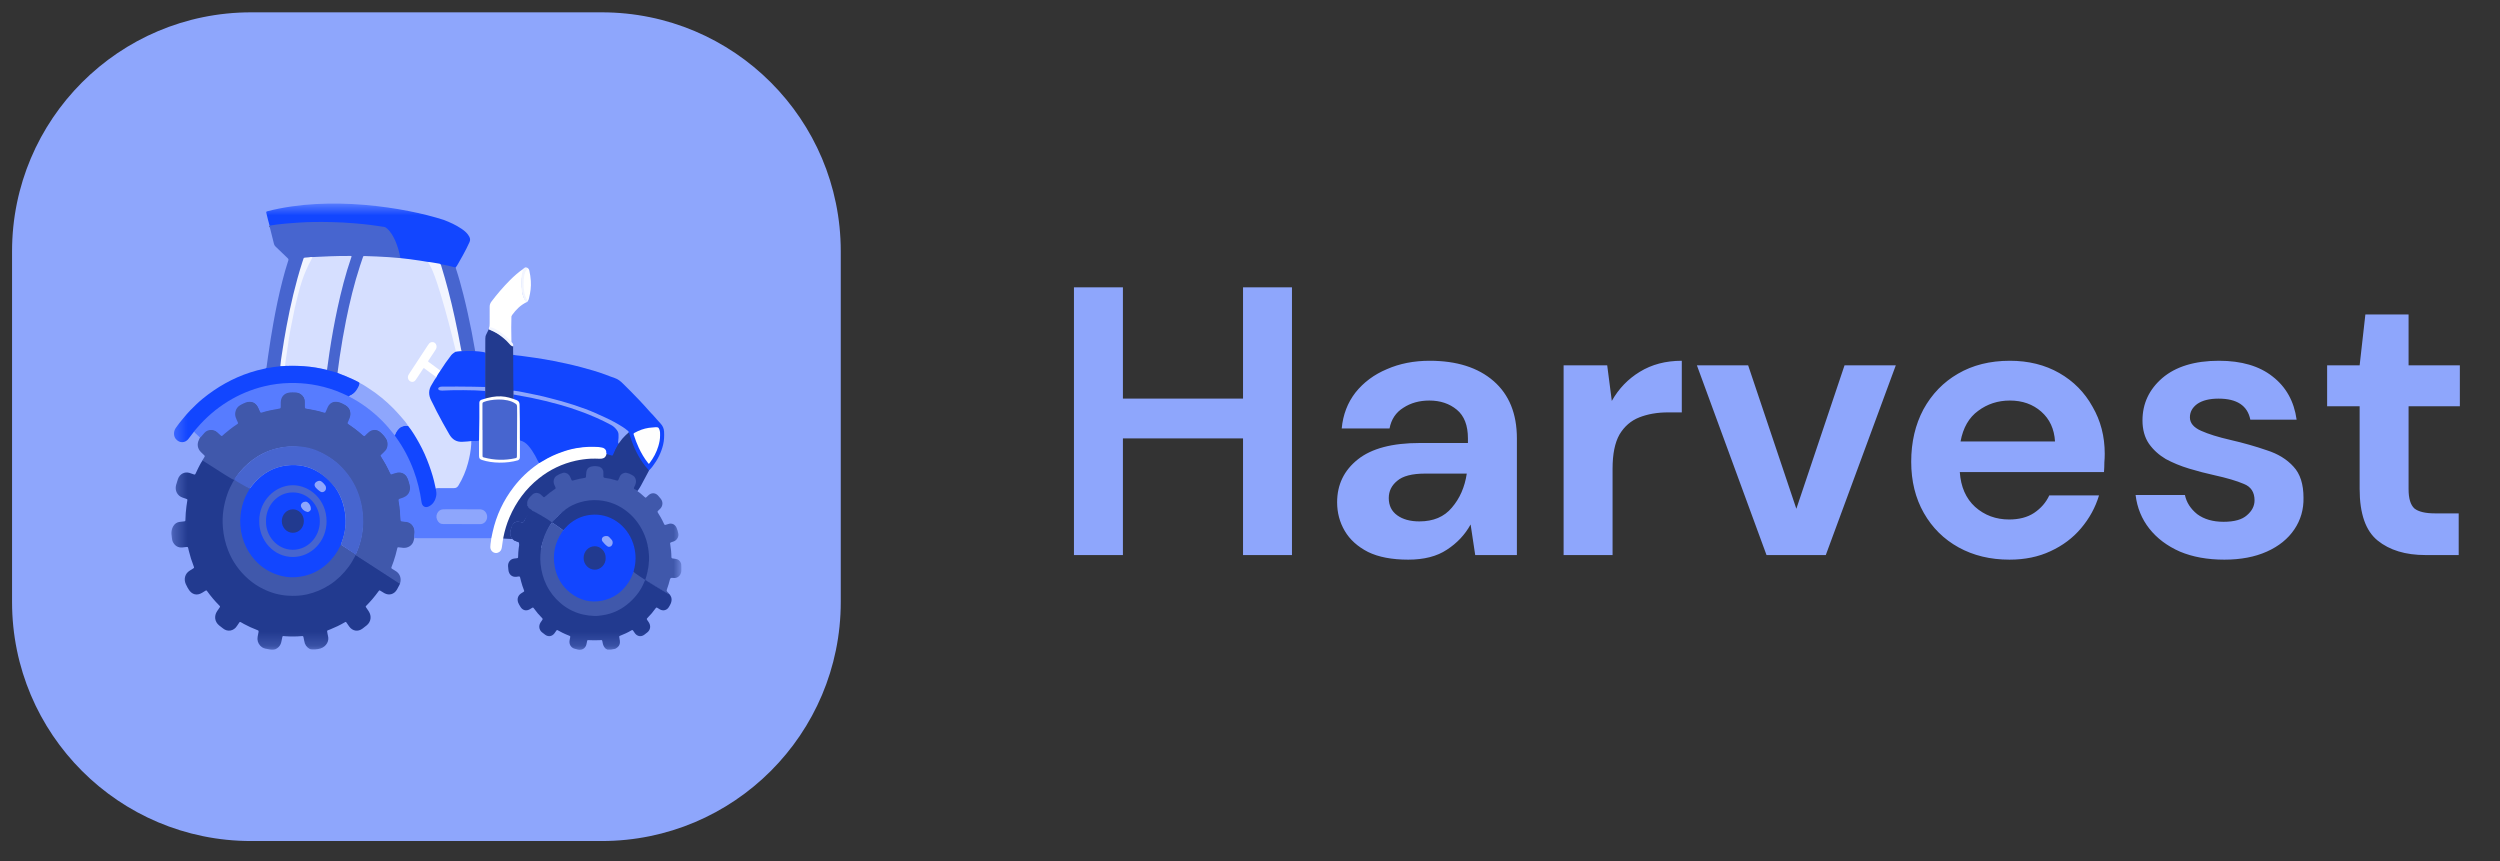 <svg width="180" height="62" viewBox="0 0 180 62" fill="none" xmlns="http://www.w3.org/2000/svg">
<rect x="0" y="0" width="180" height="62" fill="#333333" stroke="none"/>
<g clip-path="url(#clip0_11_356)">
<path d="M77.325 39.964V20.688H80.85V28.701H89.498V20.688H93.022V39.964H89.498V31.565H80.85V39.964H77.325ZM101.395 40.295C100.22 40.295 99.257 40.111 98.504 39.744C97.751 39.358 97.191 38.854 96.824 38.23C96.457 37.605 96.273 36.917 96.273 36.164C96.273 34.897 96.769 33.869 97.76 33.08C98.751 32.29 100.238 31.896 102.222 31.896H105.691V31.565C105.691 30.629 105.425 29.94 104.892 29.5C104.36 29.059 103.7 28.839 102.91 28.839C102.194 28.839 101.57 29.013 101.037 29.362C100.505 29.692 100.174 30.188 100.046 30.849H96.603C96.695 29.858 97.026 28.995 97.595 28.261C98.183 27.526 98.935 26.966 99.853 26.581C100.771 26.177 101.799 25.975 102.938 25.975C104.883 25.975 106.416 26.461 107.536 27.434C108.656 28.407 109.216 29.784 109.216 31.565V39.964H106.215L105.884 37.761C105.48 38.496 104.911 39.102 104.176 39.579C103.46 40.056 102.534 40.295 101.395 40.295ZM102.194 37.541C103.204 37.541 103.984 37.211 104.534 36.55C105.104 35.889 105.462 35.072 105.608 34.099H102.607C101.67 34.099 101 34.273 100.596 34.622C100.192 34.952 99.991 35.365 99.991 35.861C99.991 36.394 100.192 36.807 100.596 37.1C101 37.394 101.533 37.541 102.194 37.541ZM112.58 39.964V26.305H115.719L116.05 28.866C116.546 27.985 117.216 27.288 118.06 26.773C118.923 26.241 119.933 25.975 121.089 25.975V29.692H120.098C119.327 29.692 118.639 29.812 118.033 30.05C117.427 30.289 116.95 30.702 116.601 31.29C116.27 31.877 116.105 32.694 116.105 33.741V39.964H112.58ZM127.189 39.964L122.177 26.305H125.867L129.337 36.632L132.806 26.305H136.497L131.457 39.964H127.189ZM144.685 40.295C143.307 40.295 142.087 40.001 141.022 39.414C139.957 38.826 139.122 38 138.516 36.935C137.91 35.87 137.607 34.64 137.607 33.245C137.607 31.831 137.901 30.574 138.488 29.472C139.094 28.371 139.92 27.517 140.967 26.911C142.032 26.287 143.28 25.975 144.712 25.975C146.052 25.975 147.236 26.269 148.265 26.856C149.293 27.444 150.092 28.251 150.66 29.279C151.248 30.289 151.541 31.418 151.541 32.667C151.541 32.869 151.532 33.08 151.514 33.3C151.514 33.52 151.505 33.75 151.487 33.989H141.105C141.178 35.053 141.545 35.889 142.206 36.495C142.886 37.1 143.702 37.403 144.657 37.403C145.373 37.403 145.97 37.247 146.447 36.935C146.942 36.605 147.31 36.182 147.549 35.668H151.129C150.871 36.531 150.44 37.321 149.834 38.037C149.247 38.734 148.512 39.285 147.631 39.689C146.768 40.093 145.786 40.295 144.685 40.295ZM144.712 28.839C143.849 28.839 143.087 29.087 142.426 29.582C141.766 30.06 141.343 30.794 141.159 31.785H147.961C147.907 30.886 147.576 30.17 146.97 29.637C146.364 29.105 145.612 28.839 144.712 28.839ZM160.152 40.295C158.94 40.295 157.875 40.102 156.957 39.717C156.04 39.313 155.305 38.762 154.754 38.064C154.204 37.367 153.873 36.559 153.763 35.641H157.315C157.426 36.173 157.719 36.632 158.197 37.018C158.692 37.385 159.325 37.569 160.096 37.569C160.868 37.569 161.428 37.413 161.777 37.1C162.144 36.788 162.327 36.43 162.327 36.026C162.327 35.439 162.07 35.044 161.556 34.842C161.042 34.622 160.326 34.411 159.408 34.209C158.821 34.08 158.224 33.924 157.618 33.741C157.012 33.557 156.452 33.328 155.938 33.052C155.442 32.758 155.038 32.391 154.726 31.951C154.414 31.492 154.259 30.932 154.259 30.271C154.259 29.059 154.736 28.04 155.691 27.214C156.664 26.388 158.022 25.975 159.766 25.975C161.382 25.975 162.667 26.351 163.621 27.104C164.595 27.857 165.173 28.894 165.357 30.216H162.024C161.822 29.206 161.061 28.701 159.738 28.701C159.078 28.701 158.564 28.83 158.197 29.087C157.848 29.344 157.673 29.665 157.673 30.05C157.673 30.454 157.939 30.776 158.472 31.014C159.004 31.253 159.711 31.473 160.592 31.675C161.547 31.896 162.419 32.144 163.209 32.419C164.016 32.676 164.658 33.071 165.136 33.603C165.614 34.117 165.852 34.861 165.852 35.834C165.87 36.678 165.65 37.44 165.191 38.119C164.732 38.799 164.071 39.331 163.209 39.717C162.346 40.102 161.327 40.295 160.152 40.295ZM174.631 39.964C173.199 39.964 172.051 39.616 171.189 38.918C170.325 38.22 169.894 36.981 169.894 35.2V29.252H167.553V26.305H169.894L170.307 22.643H173.418V26.305H177.109V29.252H173.418V35.228C173.418 35.889 173.557 36.348 173.832 36.605C174.125 36.843 174.621 36.963 175.319 36.963H177.026V39.964H174.631Z" fill="#8EA6FC"/>
<path d="M43.323 0.888H18.08C8.574 0.888 0.868 8.594 0.868 18.099V43.343C0.868 52.849 8.574 60.554 18.08 60.554H43.323C52.829 60.554 60.535 52.849 60.535 43.343V18.099C60.535 8.594 52.829 0.888 43.323 0.888Z" fill="#8EA6FC"/>
<mask id="mask0_11_356" style="mask-type:luminance" maskUnits="userSpaceOnUse" x="12" y="14" width="38" height="33">
<path d="M49.059 14.656H12.341V46.785H49.059V14.656Z" fill="white"/>
</mask>
<g mask="url(#mask0_11_356)">
<path d="M46.097 35.51C46.217 35.606 46.297 35.69 46.415 35.789C46.487 35.849 46.488 35.849 46.558 35.783C46.607 35.738 46.655 35.69 46.705 35.645C46.908 35.463 47.181 35.472 47.37 35.67C47.445 35.75 47.516 35.834 47.583 35.922C47.746 36.139 47.73 36.422 47.545 36.618C47.493 36.674 47.438 36.726 47.383 36.776C47.336 36.818 47.334 36.859 47.367 36.912C47.436 37.02 47.502 37.129 47.566 37.24C47.647 37.381 47.719 37.527 47.788 37.675C47.853 37.816 47.853 37.815 47.989 37.769C48.054 37.745 48.121 37.725 48.189 37.709C48.409 37.664 48.618 37.778 48.712 37.996C48.77 38.131 48.812 38.272 48.84 38.417C48.88 38.623 48.761 38.852 48.572 38.954C48.498 38.993 48.418 39.01 48.341 39.039C48.248 39.075 48.24 39.082 48.255 39.178C48.304 39.482 48.339 39.788 48.341 40.097C48.342 40.164 48.365 40.203 48.432 40.209C48.489 40.214 48.545 40.225 48.602 40.231C48.828 40.256 48.981 40.375 49.048 40.611C49.054 40.632 49.069 41.056 49.049 41.172C49.006 41.426 48.819 41.607 48.574 41.617C48.522 41.62 48.469 41.616 48.416 41.607C48.32 41.588 48.256 41.631 48.233 41.73C48.175 41.974 48.098 42.211 48.015 42.446C47.99 42.514 48.004 42.573 48.058 42.621C48.085 42.646 48.192 42.768 48.21 42.809C48.249 42.903 48.078 42.757 48.038 42.733C47.947 42.677 46.835 42.024 46.42 41.79C46.45 41.557 46.557 41.259 46.6 41.029C46.82 39.86 46.593 38.792 45.957 37.818C45.428 37.008 44.704 36.49 43.815 36.233C43.032 36.006 42.257 36.052 41.496 36.348C40.866 36.592 40.177 36.993 39.799 37.624C39.755 37.676 39.735 37.67 39.666 37.637C39.43 37.512 38.502 36.87 38.125 36.636C37.958 36.458 37.847 36.166 37.973 35.951C38.063 35.797 38.183 35.672 38.312 35.56C38.494 35.403 38.757 35.408 38.949 35.555C39.188 35.739 39.188 35.738 39.421 35.541C39.542 35.438 39.671 35.347 39.798 35.253C39.917 35.165 39.926 35.13 39.87 34.993C39.719 34.619 39.816 34.335 40.157 34.15C40.248 34.099 40.342 34.056 40.439 34.023C40.7 33.939 40.94 34.038 41.082 34.285C41.23 34.542 41.229 34.542 41.507 34.474C41.654 34.438 41.803 34.412 41.952 34.383C42.1 34.355 42.123 34.33 42.131 34.173C42.134 34.095 42.145 34.018 42.164 33.942C42.203 33.791 42.275 33.659 42.422 33.599C42.702 33.486 42.985 33.464 43.261 33.613C43.423 33.702 43.499 33.853 43.501 34.049C43.504 34.343 43.506 34.346 43.776 34.392C43.954 34.423 44.128 34.469 44.302 34.513C44.435 34.546 44.469 34.533 44.521 34.397C44.651 34.053 44.976 33.878 45.359 34.078C45.468 34.135 45.582 34.176 45.677 34.268C45.868 34.453 45.882 34.725 45.803 34.924C45.792 34.952 45.779 34.979 45.768 35.007C45.715 35.145 45.71 35.226 45.71 35.226C45.71 35.226 45.978 35.415 46.097 35.51Z" fill="#4058AB"/>
<path d="M46.358 41.677C46.47 41.79 47.958 42.656 48.086 42.738C48.125 42.743 48.154 42.77 48.188 42.785L48.187 42.783C48.213 42.809 48.239 42.836 48.263 42.864L48.261 42.862C48.379 43.038 48.378 43.224 48.31 43.418C48.267 43.521 48.215 43.62 48.155 43.712C48.015 43.937 47.756 44.007 47.529 43.885C47.46 43.848 47.393 43.807 47.327 43.763C47.279 43.731 47.246 43.74 47.213 43.787C47.031 44.043 46.828 44.282 46.608 44.501C46.563 44.545 46.558 44.584 46.596 44.635C46.639 44.693 46.679 44.753 46.717 44.814C46.874 45.062 46.832 45.348 46.61 45.531C46.533 45.595 46.454 45.657 46.372 45.714C46.151 45.866 45.893 45.823 45.724 45.608C45.678 45.547 45.635 45.484 45.594 45.419C45.558 45.362 45.522 45.349 45.462 45.385C45.21 45.538 44.944 45.658 44.672 45.765C44.573 45.804 44.574 45.806 44.593 45.915C44.6 45.954 44.606 45.992 44.613 46.031C44.676 46.353 44.604 46.527 44.339 46.693C44.27 46.733 44.192 46.727 44.118 46.747C43.99 46.78 43.861 46.777 43.73 46.77C43.688 46.748 43.645 46.724 43.603 46.7C43.478 46.588 43.422 46.442 43.389 46.274C43.345 46.047 43.372 46.084 43.175 46.093C42.914 46.106 42.653 46.105 42.392 46.09C42.291 46.084 42.291 46.083 42.267 46.183C42.257 46.23 42.244 46.276 42.238 46.323C42.196 46.621 41.97 46.844 41.61 46.771C41.522 46.753 41.435 46.729 41.349 46.702C41.103 46.626 40.961 46.373 41.011 46.106C41.023 46.038 41.038 45.97 41.05 45.902C41.067 45.809 41.066 45.804 40.978 45.769C40.81 45.702 40.643 45.633 40.481 45.551C40.386 45.502 40.291 45.45 40.197 45.399C40.099 45.345 40.099 45.344 40.031 45.442C39.994 45.494 39.96 45.548 39.922 45.598C39.754 45.822 39.49 45.869 39.266 45.712C39.181 45.653 39.098 45.589 39.018 45.522C38.814 45.35 38.77 45.067 38.91 44.834C38.952 44.765 38.998 44.698 39.045 44.633C39.078 44.587 39.08 44.551 39.038 44.509C38.815 44.286 38.61 44.044 38.425 43.784C38.39 43.734 38.356 43.735 38.311 43.765C38.255 43.802 38.198 43.836 38.141 43.869C37.883 44.018 37.615 43.944 37.464 43.677C37.41 43.581 37.344 43.493 37.307 43.385C37.215 43.119 37.292 42.872 37.523 42.723C37.572 42.691 37.621 42.662 37.669 42.631C37.755 42.575 37.757 42.574 37.719 42.477C37.641 42.277 37.574 42.072 37.519 41.863C37.494 41.772 37.471 41.679 37.45 41.586C37.436 41.518 37.403 41.492 37.337 41.507C37.285 41.517 37.232 41.524 37.179 41.529C36.868 41.564 36.637 41.365 36.605 41.035C36.596 40.944 36.586 40.854 36.58 40.763C36.572 40.632 36.611 40.502 36.69 40.4C36.769 40.299 36.882 40.234 37.005 40.218C37.074 40.209 37.143 40.203 37.212 40.192C37.301 40.176 37.304 40.174 37.305 40.075C37.309 39.858 37.325 39.642 37.352 39.427C37.363 39.332 37.393 39.24 37.386 39.144C37.379 39.077 37.353 39.036 37.303 39.016C37.269 39.005 37.261 39.001 37.209 38.987C37.109 38.961 37.017 38.914 36.944 38.836" fill="#223A8F"/>
<path d="M37.391 39.202C37.403 39.136 37.376 39.036 37.312 39.017C37.257 39.001 37.169 38.965 37.114 38.948C36.897 38.878 36.761 38.696 36.737 38.451C36.709 38.347 36.796 38.009 36.835 37.9C36.923 37.659 37.138 37.519 37.38 37.557C37.432 37.566 37.484 37.58 37.533 37.6C37.625 37.638 37.695 37.608 37.736 37.515C37.835 37.287 37.985 37.062 38.081 36.832C38.174 36.611 38.108 36.629 38.14 36.637C38.22 36.709 39.379 37.309 39.744 37.622C39.506 37.896 38.977 39.136 38.955 39.55" fill="#223A8F"/>
<path d="M39.755 37.602C40.495 36.752 41.025 36.387 41.755 36.166C42.199 36.031 42.663 35.982 43.124 36.021C43.899 36.087 44.599 36.375 45.216 36.884C45.76 37.333 46.156 37.902 46.426 38.573C46.591 38.983 46.678 39.412 46.719 39.857C46.778 40.493 46.649 41.204 46.444 41.798C46.403 41.837 45.646 41.286 45.565 41.179C45.546 41.121 45.569 41.068 45.583 41.014C45.657 40.724 45.706 40.43 45.697 40.129C45.656 38.681 44.729 37.487 43.446 37.195C42.5 36.98 41.496 37.197 40.577 38.19C40.554 38.204 40.547 38.174 40.391 38.06C40.129 37.89 40 37.784 39.821 37.669C39.719 37.605 39.724 37.639 39.755 37.602Z" fill="#223A8F"/>
<path d="M46.46 41.756C46.435 41.798 46.413 41.841 46.393 41.886C46.167 42.464 45.806 42.939 45.366 43.341C44.79 43.868 44.122 44.196 43.363 44.301C43.178 44.328 42.991 44.356 42.803 44.349C42.261 44.331 41.736 44.225 41.234 43.992C40.916 43.844 40.618 43.651 40.349 43.418C39.93 43.057 39.589 42.624 39.339 42.11C39.109 41.637 38.977 41.136 38.921 40.609C38.872 40.155 38.91 39.71 39 39.265C39.102 38.758 39.293 38.291 39.559 37.858C39.597 37.797 39.707 37.657 39.743 37.622C39.936 37.729 40.464 38.1 40.549 38.18C40.602 38.254 40.503 38.352 40.473 38.4C40.311 38.652 40.177 38.918 40.091 39.211C39.791 40.23 39.929 41.179 40.532 42.032C41.036 42.744 41.72 43.134 42.557 43.223C43.75 43.351 44.974 42.63 45.478 41.359C45.505 41.289 45.499 41.178 45.612 41.173C45.685 41.262 46.374 41.706 46.46 41.756Z" fill="#4058AB"/>
<path d="M45.613 41.173C45.518 41.432 45.412 41.685 45.263 41.915C44.792 42.645 44.148 43.098 43.328 43.254C42.498 43.412 41.739 43.215 41.063 42.684C40.469 42.217 40.09 41.588 39.944 40.818C39.771 39.908 39.952 39.071 40.459 38.314C40.478 38.286 40.496 38.257 40.515 38.229C40.534 38.204 40.786 37.909 40.908 37.8C41.451 37.316 42.072 37.068 42.782 37.053C44.113 37.026 45.313 37.984 45.659 39.376C45.798 39.933 45.794 40.492 45.643 41.047C45.632 41.089 45.623 41.131 45.613 41.173Z" fill="#1246FF"/>
<path d="M43.606 40.179C43.628 40.655 43.217 41.024 42.827 41.019C42.382 41.013 42.017 40.642 42.02 40.171C42.024 39.71 42.363 39.329 42.833 39.328C43.224 39.327 43.627 39.699 43.606 40.179Z" fill="#223A8F"/>
<path d="M43.653 38.595C43.744 38.586 43.819 38.62 43.882 38.691C43.937 38.754 43.997 38.814 44.051 38.878C44.176 39.028 44.1 39.301 43.937 39.355C43.866 39.379 43.801 39.38 43.738 39.337C43.604 39.243 43.49 39.125 43.389 38.995C43.281 38.857 43.336 38.68 43.496 38.62C43.546 38.601 43.6 38.592 43.653 38.595Z" fill="#8EA6FC"/>
<path d="M22.295 46.722C22.074 46.598 21.944 46.407 21.904 46.143C21.891 46.053 21.867 45.965 21.85 45.876C21.838 45.813 21.808 45.793 21.747 45.798C21.357 45.833 20.964 45.837 20.573 45.811C20.52 45.807 20.467 45.804 20.415 45.798C20.365 45.792 20.338 45.814 20.328 45.865C20.31 45.959 20.285 46.05 20.27 46.145C20.225 46.435 20.076 46.635 19.821 46.747C19.659 46.794 19.496 46.778 19.333 46.745C19.182 46.716 19.027 46.702 18.891 46.617C18.838 46.576 18.782 46.541 18.736 46.49C18.574 46.307 18.507 46.094 18.549 45.846C18.565 45.752 18.586 45.659 18.604 45.566C18.634 45.406 18.633 45.405 18.493 45.352C18.174 45.232 17.863 45.089 17.562 44.925C17.489 44.886 17.416 44.847 17.346 44.802C17.293 44.767 17.258 44.775 17.224 44.828C17.171 44.91 17.112 44.988 17.06 45.071C16.837 45.424 16.398 45.527 16.054 45.245C15.963 45.17 15.868 45.103 15.777 45.029C15.458 44.77 15.399 44.355 15.632 44.005C15.693 43.912 15.756 43.821 15.819 43.731C15.85 43.688 15.849 43.653 15.811 43.618C15.792 43.602 15.775 43.583 15.758 43.565C15.459 43.263 15.184 42.936 14.933 42.588C14.862 42.49 14.861 42.49 14.757 42.554C14.686 42.597 14.616 42.641 14.545 42.684C14.174 42.91 13.804 42.811 13.574 42.423C13.543 42.374 13.531 42.356 13.498 42.296C13.457 42.213 13.408 42.134 13.372 42.048C13.215 41.678 13.324 41.3 13.652 41.092C13.729 41.043 13.807 40.996 13.885 40.947C13.988 40.882 13.989 40.881 13.945 40.768C13.802 40.404 13.684 40.029 13.592 39.646C13.577 39.583 13.56 39.521 13.548 39.457C13.536 39.394 13.501 39.373 13.443 39.381C13.333 39.395 13.224 39.413 13.114 39.419C12.832 39.436 12.615 39.317 12.468 39.06C12.406 38.954 12.383 38.836 12.373 38.713C12.365 38.622 12.348 38.54 12.343 38.442C12.319 38.072 12.518 37.608 12.955 37.574C13.049 37.567 13.142 37.552 13.235 37.541C13.343 37.528 13.347 37.527 13.349 37.418C13.356 37.097 13.381 36.777 13.423 36.459C13.44 36.33 13.46 36.202 13.481 36.074C13.501 35.951 13.502 35.949 13.387 35.909C13.301 35.879 13.215 35.851 13.131 35.821C12.764 35.689 12.575 35.318 12.678 34.922C12.716 34.776 12.762 34.632 12.812 34.49C12.941 34.124 13.293 33.939 13.646 34.05C13.751 34.083 13.857 34.116 13.96 34.158C14.026 34.184 14.055 34.162 14.082 34.1C14.147 33.956 14.218 33.814 14.287 33.671C14.311 33.622 14.334 33.582 14.356 33.537C14.43 33.394 14.508 33.252 14.601 33.122C14.685 33.043 28.851 41.904 28.811 42.006C28.784 42.058 28.762 42.109 28.736 42.159C28.686 42.254 28.639 42.35 28.585 42.442C28.384 42.791 28.016 42.898 27.672 42.707C27.582 42.657 27.495 42.6 27.407 42.546C27.315 42.49 27.314 42.49 27.251 42.576C27.111 42.768 26.965 42.954 26.812 43.135C26.675 43.296 26.531 43.449 26.384 43.599C26.316 43.668 26.317 43.67 26.369 43.749C26.427 43.838 26.489 43.924 26.547 44.013C26.773 44.358 26.713 44.774 26.399 45.028C26.299 45.11 26.197 45.189 26.093 45.265C25.767 45.506 25.38 45.44 25.139 45.104C25.078 45.018 25.019 44.928 24.958 44.842C24.903 44.763 24.901 44.762 24.819 44.809C24.487 45.003 24.141 45.171 23.786 45.312C23.736 45.332 23.686 45.35 23.637 45.37C23.547 45.406 23.545 45.408 23.563 45.514C23.579 45.607 23.592 45.703 23.617 45.794C23.712 46.134 23.515 46.546 23.076 46.691C22.886 46.753 22.476 46.799 22.295 46.722Z" fill="#223A8F"/>
<path d="M28.785 42.032C28.487 41.848 25.839 40.113 25.654 40.004C25.553 39.95 25.586 39.944 25.647 39.822C25.863 39.33 26.009 38.806 26.079 38.267C26.13 37.875 26.127 37.481 26.097 37.087C26.068 36.715 26.002 36.347 25.901 35.99C25.771 35.534 25.583 35.108 25.351 34.701C25.092 34.247 24.763 33.86 24.399 33.502C24.119 33.227 23.802 33.004 23.468 32.81C22.966 32.517 22.42 32.319 21.854 32.225C21.499 32.167 21.14 32.138 20.782 32.163C20.018 32.216 19.296 32.43 18.623 32.823C18.093 33.141 17.619 33.554 17.221 34.044C17.119 34.169 16.975 34.418 16.875 34.544C16.818 34.616 15.868 33.961 14.575 33.147C14.623 33.058 14.669 32.985 14.72 32.907C14.752 32.858 14.749 32.821 14.708 32.783C14.628 32.708 14.549 32.633 14.472 32.556C14.224 32.312 14.166 31.988 14.321 31.67C14.357 31.597 14.421 31.425 14.518 31.301C14.565 31.241 14.617 31.186 14.668 31.13C14.918 30.855 15.403 30.851 15.663 31.104C15.978 31.41 15.937 31.338 16.202 31.122C16.429 30.937 16.659 30.757 16.899 30.591C17.028 30.502 17.036 30.459 16.971 30.31C16.898 30.144 16.833 29.977 16.847 29.787C16.864 29.552 16.954 29.351 17.134 29.221C17.391 29.035 17.665 28.882 17.993 28.891C18.264 28.899 18.454 29.043 18.592 29.278C18.641 29.362 18.679 29.455 18.719 29.545C18.755 29.63 18.815 29.657 18.898 29.634C19.25 29.536 19.606 29.462 19.965 29.4C20.095 29.378 20.121 29.337 20.126 29.2C20.128 29.152 20.128 29.104 20.126 29.056C20.098 28.619 20.417 28.252 20.793 28.226C21.001 28.212 21.209 28.195 21.415 28.239C21.718 28.304 22.017 28.6 21.986 29.005C21.982 29.061 21.985 29.118 21.986 29.174C21.989 29.341 22.018 29.382 22.173 29.405C22.509 29.455 22.841 29.527 23.168 29.621C23.341 29.672 23.368 29.653 23.44 29.481C23.496 29.346 23.553 29.211 23.653 29.103C23.854 28.885 24.105 28.85 24.367 28.912C24.574 28.96 24.769 29.06 24.947 29.184C25.238 29.386 25.343 29.747 25.225 30.099C25.201 30.173 25.171 30.245 25.14 30.316C25.079 30.455 25.089 30.505 25.211 30.587C25.467 30.758 25.713 30.944 25.949 31.145C26.207 31.366 26.161 31.4 26.446 31.126C26.696 30.886 27.081 30.857 27.308 31.022C27.539 31.188 27.74 31.398 27.873 31.66C27.991 31.894 27.976 32.324 27.739 32.54C27.669 32.605 27.606 32.68 27.54 32.751C27.483 32.813 27.475 32.881 27.52 32.952C27.731 33.282 27.92 33.628 28.086 33.986C28.126 34.074 28.196 34.097 28.282 34.068C28.383 34.033 28.486 34.006 28.59 33.986C28.869 33.934 29.177 34.064 29.32 34.325C29.459 34.577 29.545 34.854 29.553 35.151C29.563 35.477 29.41 35.702 29.149 35.852C29.062 35.901 28.971 35.939 28.876 35.967C28.776 35.997 28.734 36.062 28.754 36.17C28.824 36.559 28.848 36.953 28.871 37.347C28.877 37.451 28.924 37.508 29.023 37.511C29.096 37.514 29.169 37.528 29.241 37.539C29.616 37.591 29.872 37.901 29.874 38.304C29.874 38.382 29.871 38.46 29.863 38.538C29.851 38.66 29.81 38.836 29.777 38.95C29.684 39.284 29.367 39.467 29.04 39.445C28.935 39.438 28.829 39.42 28.724 39.409C28.627 39.398 28.622 39.4 28.598 39.502C28.525 39.81 28.446 40.115 28.342 40.412C28.294 40.551 28.244 40.688 28.19 40.824C28.165 40.884 28.175 40.921 28.228 40.952C28.331 41.014 28.435 41.075 28.534 41.143C28.799 41.326 28.909 41.658 28.812 41.975C28.805 41.995 28.795 42.014 28.785 42.032Z" fill="#4058AB"/>
<path d="M17.985 35.181C18.107 35.025 18.224 34.862 18.358 34.715C18.991 34.024 19.756 33.617 20.659 33.509C21.457 33.414 22.215 33.562 22.915 33.98C23.992 34.625 24.635 35.608 24.838 36.904C24.956 37.656 24.866 38.391 24.585 39.096C24.57 39.136 24.558 39.178 24.545 39.219C24.575 39.287 24.546 39.345 24.519 39.404C24.383 39.704 24.203 39.973 23.996 40.219C23.399 40.926 22.669 41.396 21.783 41.558C20.606 41.773 19.545 41.484 18.622 40.675C17.874 40.018 17.423 39.169 17.278 38.15C17.165 37.357 17.259 36.584 17.567 35.846C17.642 35.667 17.733 35.498 17.825 35.329C17.862 35.258 17.911 35.205 17.985 35.181Z" fill="#1246FF"/>
<path d="M18.666 37.517C18.645 36.056 19.821 34.942 21.067 34.936C22.29 34.929 23.511 35.965 23.513 37.531C23.515 38.984 22.405 40.089 21.111 40.103C19.7 40.119 18.64 38.881 18.666 37.517Z" fill="#4765CF"/>
<path d="M23.472 35.133C23.492 35.349 23.238 35.518 23.062 35.393C22.942 35.309 22.829 35.223 22.734 35.11C22.598 34.948 22.629 34.781 22.81 34.675C22.944 34.596 23.069 34.591 23.192 34.703C23.279 34.782 23.364 34.861 23.427 34.964C23.458 35.014 23.474 35.073 23.472 35.133Z" fill="#8EA6FC"/>
<path d="M19.154 37.535C19.124 36.479 19.928 35.45 21.096 35.454C22.187 35.459 23.038 36.389 23.027 37.553C23.016 38.7 22.122 39.599 21.059 39.585C19.957 39.571 19.124 38.584 19.154 37.535Z" fill="#1246FF"/>
<path d="M21.083 38.362C20.649 38.362 20.287 37.978 20.29 37.515C20.293 37.059 20.625 36.677 21.088 36.672C21.511 36.667 21.88 37.039 21.878 37.522C21.875 37.993 21.527 38.363 21.083 38.362Z" fill="#223A8F"/>
<path d="M22 36.12C22.045 36.12 22.09 36.126 22.128 36.153C22.297 36.272 22.387 36.437 22.381 36.654C22.378 36.766 22.227 36.883 22.125 36.858C21.951 36.816 21.81 36.725 21.713 36.561C21.629 36.418 21.646 36.299 21.771 36.199C21.839 36.145 21.916 36.123 22 36.12Z" fill="#8EA6FC"/>
<path d="M17.985 35.181C17.858 35.394 17.736 35.609 17.638 35.839C17.474 36.228 17.367 36.641 17.322 37.064C17.262 37.598 17.303 38.139 17.444 38.656C17.584 39.172 17.822 39.653 18.141 40.07C18.626 40.704 19.238 41.14 19.97 41.384C20.395 41.525 20.832 41.59 21.275 41.559C22.433 41.477 23.378 40.952 24.1 39.981C24.252 39.776 24.383 39.555 24.491 39.321C24.507 39.286 24.527 39.254 24.545 39.22C24.645 39.27 25.429 39.808 25.563 39.908C25.616 39.947 25.592 39.999 25.567 40.047C25.429 40.308 25.283 40.564 25.108 40.8C24.726 41.315 24.279 41.754 23.751 42.098C23.238 42.433 22.675 42.67 22.087 42.8C21.631 42.903 21.17 42.918 20.71 42.887C20.099 42.847 19.512 42.682 18.954 42.407C18.572 42.221 18.214 41.983 17.888 41.7C17.248 41.138 16.751 40.461 16.43 39.642C16.224 39.116 16.096 38.56 16.049 37.993C15.975 37.148 16.101 36.334 16.381 35.543C16.484 35.253 16.619 34.981 16.764 34.714C16.778 34.688 16.794 34.662 16.81 34.638C16.898 34.505 16.915 34.501 17.046 34.58C17.265 34.713 17.687 34.991 17.902 35.131C17.93 35.145 17.958 35.162 17.985 35.181Z" fill="#4058AB"/>
<path d="M24.796 38.378C24.907 37.853 24.917 37.31 24.826 36.781C24.736 36.252 24.546 35.748 24.268 35.299C23.804 34.662 23.221 34.126 22.573 33.795C22.169 33.609 21.737 33.506 21.297 33.49C20.137 33.447 19.142 33.855 18.331 34.744C18.204 34.886 18.084 35.036 17.973 35.193C17.878 35.133 17 34.656 16.876 34.543C16.827 34.498 17.21 34.036 17.407 33.821C17.837 33.35 18.323 32.961 18.881 32.676C19.403 32.389 20.001 32.225 20.603 32.157C21.066 32.104 21.532 32.117 21.991 32.196C22.596 32.302 23.153 32.552 23.682 32.887C24.045 33.114 24.379 33.389 24.676 33.706C25.259 34.333 25.688 35.061 25.93 35.91C26.084 36.456 26.159 37.023 26.152 37.592C26.144 38.441 25.944 39.221 25.652 39.85C25.595 39.974 25.647 39.971 25.48 39.85C25.274 39.693 24.762 39.367 24.545 39.219C24.532 39.208 24.708 38.796 24.796 38.378Z" fill="#4765CF"/>
<path d="M19.409 16.246C19.319 15.944 19.251 15.637 19.176 15.331C19.156 15.25 19.178 15.228 19.259 15.208C23.728 14.052 29.162 14.935 31.953 15.834C32.395 16.003 32.826 16.199 33.224 16.468C33.397 16.584 33.561 16.712 33.69 16.885C33.726 16.932 33.758 16.982 33.786 17.035C33.854 17.163 33.869 17.291 33.806 17.431C33.658 17.756 33.499 18.073 33.326 18.383C33.214 18.584 33.099 18.784 32.986 18.985C32.933 19.083 32.873 19.176 32.807 19.264C32.749 19.322 32.684 19.294 32.622 19.279C32.349 19.214 32.073 19.163 31.801 19.092C31.781 19.087 31.761 19.096 31.741 19.096C31.456 18.998 31.155 18.987 30.867 18.914C30.829 18.904 30.796 18.929 30.759 18.922C30.285 18.824 29.804 18.774 29.326 18.704C29.157 18.68 28.984 18.693 28.821 18.629C28.759 18.559 28.748 18.468 28.727 18.379C28.606 17.859 28.45 17.353 28.163 16.905C28.119 16.837 28.072 16.771 28.022 16.708C27.873 16.518 27.695 16.404 27.453 16.371C26.823 16.282 26.191 16.206 25.557 16.149C24.503 16.054 23.448 16.037 22.392 16.053C21.872 16.061 21.351 16.098 20.831 16.145C20.4 16.185 19.971 16.231 19.542 16.291C19.489 16.297 19.443 16.293 19.409 16.246Z" fill="#1246FF"/>
<path d="M34.223 25.335C33.926 25.333 33.629 25.327 33.333 25.331C33.238 25.332 33.217 25.274 33.197 25.201C33.116 25.175 33.118 25.097 33.106 25.032C33.01 24.53 32.92 24.027 32.815 23.527C32.559 22.298 32.27 21.078 31.919 19.875C31.859 19.668 31.794 19.462 31.735 19.254C31.717 19.191 31.682 19.122 31.74 19.059C31.762 19.033 31.791 19.033 31.819 19.038C32.149 19.103 32.479 19.168 32.803 19.262C33.016 19.9 33.196 20.549 33.361 21.202C33.586 22.09 33.778 22.986 33.958 23.885C34.025 24.22 34.222 25.327 34.223 25.335Z" fill="#4765CF"/>
<path d="M19.406 16.246C19.797 16.176 20.191 16.134 20.584 16.097C20.868 16.07 21.154 16.052 21.439 16.032C22.229 15.973 23.021 15.974 23.812 15.989C24.387 15.999 24.962 16.031 25.536 16.08C25.918 16.112 26.299 16.149 26.68 16.196C27 16.235 27.317 16.291 27.637 16.335C27.741 16.35 27.819 16.404 27.893 16.475C28.148 16.723 28.327 17.026 28.469 17.357C28.637 17.75 28.752 18.16 28.829 18.584C28.811 18.643 28.765 18.644 28.719 18.641C28.516 18.628 28.312 18.613 28.11 18.593C27.931 18.575 27.752 18.567 27.573 18.556C27.289 18.539 27.004 18.506 26.718 18.523C26.608 18.53 26.499 18.5 26.389 18.498C26.24 18.496 26.194 18.53 26.142 18.677C25.837 19.544 25.587 20.428 25.366 21.323C25.025 22.704 24.766 24.104 24.547 25.513C24.489 25.889 24.441 26.267 24.389 26.645C24.378 26.722 24.37 26.8 24.324 26.867C24.288 26.905 24.243 26.907 24.199 26.895C23.994 26.839 23.79 26.776 23.586 26.718C23.57 26.715 23.555 26.706 23.543 26.695C23.53 26.684 23.521 26.669 23.515 26.653C23.482 26.559 23.502 26.463 23.516 26.37C23.724 24.846 23.979 23.332 24.314 21.834C24.552 20.775 24.822 19.726 25.168 18.7C25.221 18.545 25.191 18.5 25.038 18.498C24.431 18.491 23.825 18.513 23.218 18.544C22.913 18.56 22.608 18.573 22.304 18.6C22.284 18.6 22.264 18.601 22.243 18.601C21.925 18.604 21.918 18.611 21.818 18.925C21.235 20.752 20.828 22.626 20.513 24.524C20.419 25.091 20.337 25.661 20.253 26.23C20.245 26.282 20.24 26.334 20.209 26.377C20.18 26.428 20.131 26.434 20.082 26.442C19.829 26.482 19.574 26.509 19.322 26.556C19.266 26.567 19.196 26.58 19.185 26.483C19.227 26.183 19.269 25.883 19.311 25.583C19.421 24.802 19.546 24.024 19.685 23.249C19.867 22.234 20.075 21.227 20.332 20.231C20.455 19.759 20.581 19.288 20.735 18.826C20.79 18.664 20.789 18.664 20.673 18.552C20.392 18.282 20.111 18.01 19.829 17.741C19.777 17.692 19.741 17.628 19.725 17.556C19.629 17.162 19.529 16.768 19.43 16.375C19.413 16.334 19.405 16.291 19.406 16.246Z" fill="#4765CF"/>
<path d="M19.405 16.246C19.42 16.287 19.437 16.328 19.429 16.374C19.404 16.335 19.373 16.297 19.405 16.246Z" fill="#1C2853"/>
<path d="M25.896 27.576C25.427 27.307 24.934 27.096 24.431 26.913C24.385 26.896 24.337 26.884 24.302 26.844C24.354 26.462 24.401 26.079 24.458 25.698C24.589 24.815 24.741 23.937 24.916 23.063C25.182 21.738 25.5 20.429 25.918 19.148C25.985 18.944 26.055 18.739 26.124 18.536C26.159 18.433 26.161 18.432 26.265 18.435C26.844 18.453 27.423 18.477 28.001 18.515C28.278 18.533 28.554 18.561 28.83 18.584C29.287 18.631 29.742 18.69 30.196 18.759C30.389 18.788 30.582 18.815 30.774 18.853C30.884 18.899 30.952 18.989 31.019 19.092C31.272 19.484 31.473 19.907 31.641 20.343C31.816 20.8 31.977 21.265 32.085 21.747C32.128 21.937 32.188 22.122 32.232 22.311C32.376 22.933 32.535 23.552 32.651 24.181C32.71 24.504 32.773 24.827 32.851 25.146C32.872 25.231 32.907 25.327 32.804 25.388C32.793 25.401 32.784 25.417 32.77 25.425C32.589 25.527 32.466 25.694 32.346 25.864C32.147 26.147 31.949 26.432 31.751 26.717C31.695 26.743 31.649 26.721 31.603 26.687C31.364 26.505 31.123 26.326 30.88 26.15C30.757 26.061 30.747 26.016 30.83 25.884C30.948 25.696 31.074 25.515 31.196 25.33C31.242 25.259 31.293 25.189 31.331 25.113C31.399 24.973 31.374 24.834 31.268 24.751C31.163 24.667 31.031 24.684 30.93 24.805C30.802 24.958 30.701 25.132 30.592 25.3C30.246 25.832 29.898 26.363 29.55 26.893C29.518 26.943 29.484 26.992 29.462 27.049C29.411 27.178 29.447 27.311 29.55 27.383C29.657 27.457 29.779 27.442 29.869 27.332C29.996 27.178 30.096 27.003 30.206 26.837C30.276 26.73 30.346 26.623 30.418 26.518C30.468 26.445 30.524 26.435 30.596 26.484C30.861 26.665 31.113 26.864 31.371 27.055C31.415 27.087 31.457 27.124 31.456 27.19C31.375 27.33 31.294 27.47 31.213 27.609C31.172 27.679 31.129 27.747 31.088 27.818C30.921 28.109 30.915 28.411 31.06 28.71C31.45 29.516 31.854 30.313 32.311 31.079C32.368 31.174 32.429 31.267 32.486 31.361C32.647 31.628 32.887 31.735 33.17 31.744C33.443 31.753 33.715 31.721 33.987 31.695C33.98 32.902 33.656 34.006 33.048 35.022C32.963 35.164 32.871 35.225 32.705 35.22C32.265 35.206 31.824 35.217 31.384 35.218C31.295 35.205 31.298 35.121 31.286 35.059C31.234 34.8 31.165 34.546 31.093 34.293C30.814 33.317 30.41 32.386 29.893 31.527C29.726 31.25 29.539 30.988 29.364 30.716C29.201 30.49 29.025 30.275 28.844 30.066C28.521 29.694 28.186 29.335 27.819 29.01C27.289 28.544 26.721 28.128 26.122 27.768C26.039 27.715 25.939 27.681 25.896 27.576Z" fill="#D6DFFF"/>
<path d="M32.778 25.418C32.812 25.34 32.809 25.232 32.792 25.158C32.637 24.516 31.544 20.041 30.926 19.056C30.851 18.936 30.833 18.905 30.774 18.852C31.065 18.877 31.349 18.942 31.637 18.984C31.659 18.987 31.68 18.995 31.699 19.008C31.717 19.021 31.733 19.039 31.744 19.059C32.13 20.306 32.461 21.57 32.737 22.849C32.906 23.629 33.08 24.467 33.218 25.254C33.219 25.256 33.219 25.257 33.22 25.259C33.248 25.314 33.255 25.299 33.094 25.32C32.993 25.334 32.859 25.381 32.778 25.418Z" fill="#F2F5FF"/>
<path d="M23.544 26.638C23.293 26.585 23.042 26.529 22.79 26.483C22.489 26.429 22.186 26.391 21.882 26.371C21.594 26.351 21.308 26.345 21.02 26.344C20.858 26.344 20.693 26.361 20.53 26.348C20.463 26.294 20.476 26.22 20.485 26.145C20.623 25.084 20.784 24.027 20.994 22.978C21.141 22.239 21.307 21.505 21.511 20.782C21.705 20.091 21.932 19.412 22.283 18.79C22.336 18.697 22.344 18.619 22.288 18.531C22.327 18.515 22.368 18.515 22.409 18.513C23.334 18.468 24.258 18.42 25.184 18.429C25.224 18.429 25.266 18.419 25.305 18.44C25.32 18.487 25.294 18.525 25.281 18.564C24.873 19.75 24.564 20.968 24.298 22.199C24.073 23.242 23.886 24.294 23.725 25.351C23.66 25.779 23.604 26.209 23.544 26.638Z" fill="#D6DFFF"/>
<path d="M22.369 18.515C22.534 18.495 22.519 18.505 22.419 18.685C22.151 19.172 21.926 19.673 21.753 20.201C21.653 20.507 21.556 20.816 21.482 21.132C21.4 21.477 21.303 21.817 21.227 22.164C21.151 22.514 21.086 22.868 21.015 23.22C20.942 23.58 20.868 23.94 20.812 24.304C20.726 24.869 20.644 25.434 20.564 26C20.547 26.115 20.527 26.23 20.53 26.348C20.489 26.368 20.206 26.399 20.185 26.348C20.203 26.071 20.252 25.798 20.292 25.524C20.392 24.847 20.504 24.173 20.629 23.5C20.919 21.947 21.277 20.411 21.756 18.911C21.786 18.816 21.822 18.724 21.849 18.628C21.865 18.572 21.896 18.552 21.946 18.55C22.061 18.544 22.349 18.515 22.369 18.515Z" fill="#F2F5FF"/>
<path d="M37.656 37.628C37.371 37.605 37.053 37.366 36.827 37.982C36.601 38.593 36.932 38.829 36.882 38.808C36.858 38.805 36.833 38.804 36.808 38.806C36.621 38.808 36.428 38.775 36.242 38.775C36.176 38.743 36.191 38.685 36.202 38.63C36.296 38.149 36.44 37.682 36.631 37.235C36.884 36.65 37.194 36.101 37.582 35.603C38.121 34.911 38.753 34.339 39.487 33.894C40.252 33.43 41.073 33.144 41.943 33.019C42.363 32.959 42.786 32.936 43.211 32.968C43.372 32.98 43.498 32.91 43.585 32.769C43.62 32.711 43.659 32.667 43.719 32.645C43.789 32.644 43.853 32.675 43.92 32.691C44.067 32.726 44.082 32.721 44.147 32.579C44.251 32.35 44.359 32.124 44.493 31.913C44.526 31.89 44.554 31.86 44.574 31.824C44.748 31.54 44.971 31.305 45.234 31.112C45.241 31.108 45.249 31.107 45.257 31.108C45.352 31.108 45.377 31.185 45.4 31.26C45.5 31.59 45.613 31.915 45.753 32.23C45.984 32.752 46.269 33.234 46.636 33.659C46.691 33.723 46.759 33.779 46.727 33.883C46.536 34.239 46.346 34.596 46.155 34.952C46.127 35.004 46.096 35.055 46.066 35.106C46.013 35.196 45.953 35.281 45.887 35.36C45.87 35.347 45.852 35.336 45.833 35.325C45.822 35.32 45.801 35.3 45.79 35.294C45.59 35.178 45.619 35.171 45.718 34.955C45.781 34.819 45.813 34.681 45.774 34.528C45.758 34.465 45.73 34.406 45.692 34.354C45.654 34.303 45.606 34.261 45.552 34.23C45.424 34.156 45.292 34.086 45.146 34.054C44.941 34.008 44.727 34.109 44.628 34.307C44.596 34.372 44.573 34.442 44.542 34.508C44.499 34.605 44.474 34.618 44.379 34.59C44.128 34.514 43.874 34.451 43.614 34.42C43.589 34.417 43.566 34.407 43.542 34.405C43.472 34.396 43.443 34.353 43.444 34.282C43.444 34.212 43.44 34.142 43.444 34.073C43.46 33.81 43.303 33.633 43.074 33.585C42.91 33.55 42.74 33.552 42.576 33.592C42.367 33.642 42.243 33.778 42.214 34.009C42.202 34.094 42.195 34.181 42.193 34.267C42.192 34.38 42.185 34.39 42.078 34.412C41.946 34.44 41.812 34.46 41.68 34.487C41.544 34.515 41.409 34.549 41.276 34.59C41.189 34.617 41.169 34.607 41.133 34.521C41.099 34.441 41.068 34.361 41.025 34.287C40.912 34.092 40.708 34.001 40.498 34.059C40.348 34.1 40.205 34.168 40.075 34.258C39.885 34.388 39.815 34.634 39.896 34.867C39.92 34.935 39.955 35 39.983 35.067C40.018 35.152 40.015 35.173 39.945 35.218C39.697 35.379 39.468 35.567 39.241 35.758C39.174 35.813 39.156 35.814 39.094 35.753C39.038 35.695 38.979 35.641 38.918 35.592C38.742 35.457 38.503 35.455 38.339 35.603C38.224 35.706 38.115 35.819 38.033 35.956C37.91 36.165 37.938 36.413 38.107 36.582C38.175 36.651 38.182 36.656 38.293 36.736C38.123 36.918 37.79 37.408 37.692 37.601" fill="#223A8F"/>
<path d="M35.375 38.751C34.69 38.75 34.004 38.749 33.318 38.749C32.228 38.749 31.139 38.749 30.049 38.749C29.797 38.749 29.793 38.74 29.828 38.478C29.853 38.287 29.857 38.096 29.756 37.922C29.648 37.735 29.494 37.615 29.288 37.581C29.187 37.563 29.086 37.552 28.984 37.548C28.861 37.544 28.839 37.512 28.834 37.38C28.82 36.955 28.787 36.533 28.71 36.114C28.68 35.949 28.688 35.935 28.844 35.889C28.971 35.852 29.094 35.806 29.206 35.734C29.486 35.554 29.569 35.248 29.502 34.933C29.471 34.79 29.424 34.65 29.379 34.51C29.262 34.149 28.95 33.961 28.597 34.031C28.476 34.055 28.36 34.096 28.244 34.135C28.148 34.168 28.136 34.165 28.091 34.066C27.906 33.65 27.687 33.252 27.438 32.876C27.391 32.806 27.393 32.783 27.465 32.726C27.563 32.647 27.642 32.547 27.733 32.46C27.952 32.252 27.948 31.813 27.817 31.603C27.694 31.406 27.537 31.238 27.367 31.091C27.154 30.905 26.779 30.898 26.541 31.125C26.459 31.204 26.366 31.269 26.294 31.358C26.25 31.412 26.21 31.413 26.159 31.367C26.038 31.257 25.915 31.149 25.79 31.046C25.592 30.884 25.385 30.738 25.175 30.596C24.992 30.473 25.001 30.5 25.094 30.296C25.132 30.215 25.166 30.131 25.195 30.045C25.301 29.711 25.205 29.346 24.867 29.163C24.721 29.085 24.575 29.004 24.418 28.959C24.197 28.895 23.982 28.907 23.788 29.06C23.709 29.123 23.646 29.205 23.604 29.3C23.552 29.413 23.506 29.529 23.456 29.643C23.418 29.729 23.41 29.734 23.324 29.706C22.997 29.596 22.662 29.521 22.323 29.464C22.242 29.451 22.162 29.438 22.081 29.426C21.964 29.408 21.955 29.398 21.953 29.267C21.951 29.159 21.952 29.05 21.953 28.942C21.956 28.64 21.806 28.446 21.564 28.32C21.494 28.283 21.418 28.262 21.34 28.258C21.157 28.251 20.973 28.238 20.79 28.27C20.442 28.333 20.225 28.591 20.214 28.966C20.212 29.062 20.214 29.157 20.213 29.253C20.212 29.399 20.206 29.404 20.073 29.426C19.666 29.495 19.26 29.57 18.865 29.697C18.77 29.727 18.759 29.721 18.716 29.622C18.675 29.527 18.635 29.432 18.593 29.338C18.43 28.962 18.052 28.841 17.704 28.976C17.574 29.026 17.446 29.085 17.323 29.152C17.12 29.264 16.987 29.436 16.943 29.681C16.921 29.81 16.932 29.942 16.976 30.065C17.014 30.175 17.064 30.279 17.112 30.385C17.152 30.474 17.148 30.495 17.07 30.545C16.745 30.754 16.442 30.996 16.145 31.248C16.107 31.281 16.072 31.318 16.035 31.351C15.972 31.408 15.952 31.407 15.888 31.349C15.817 31.283 15.744 31.221 15.677 31.15C15.427 30.886 14.958 30.887 14.715 31.168C14.644 31.251 14.575 31.338 14.502 31.419C14.413 31.517 14.407 31.513 14.316 31.424C14.238 31.348 14.056 31.177 14.043 31.167C13.921 31.022 13.926 31.021 14.049 30.873C15.096 29.616 16.424 28.659 17.91 28.09C18.658 27.803 19.429 27.617 20.221 27.544C20.705 27.501 21.191 27.496 21.675 27.529C22.331 27.571 22.981 27.686 23.615 27.871C24.134 28.022 24.64 28.224 25.125 28.474C25.456 28.64 25.778 28.828 26.087 29.036C26.521 29.328 26.932 29.658 27.315 30.021C27.682 30.372 28.026 30.748 28.346 31.147C28.39 31.204 28.43 31.264 28.468 31.326C28.767 31.685 29.007 32.088 29.231 32.501C29.682 33.328 30.019 34.219 30.233 35.147C30.307 35.472 30.357 35.801 30.412 36.13C30.46 36.417 30.657 36.515 30.9 36.376C31.204 36.202 31.398 35.788 31.354 35.422C31.344 35.343 31.292 35.252 31.372 35.178C31.436 35.14 31.506 35.143 31.575 35.143C31.943 35.142 32.31 35.138 32.677 35.145C32.829 35.147 32.93 35.087 33.011 34.953C33.315 34.453 33.547 33.907 33.698 33.334C33.817 32.886 33.903 32.432 33.932 31.966C33.935 31.919 33.935 31.871 33.93 31.823C33.923 31.767 33.937 31.72 33.986 31.69C34.065 31.689 34.24 31.678 34.248 31.677C34.552 31.658 34.552 31.658 34.553 31.984C34.553 32.232 34.551 32.48 34.554 32.727C34.556 32.953 34.612 33.023 34.82 33.078C35.319 33.213 35.823 33.257 36.336 33.228C36.574 33.215 36.806 33.17 37.041 33.15C37.09 33.144 37.138 33.131 37.183 33.111C37.326 33.053 37.368 32.994 37.37 32.829C37.374 32.52 37.369 32.212 37.373 31.904C37.374 31.837 37.361 31.763 37.417 31.709C37.509 31.633 37.597 31.691 37.68 31.727C37.885 31.819 38.038 31.981 38.179 32.156C38.441 32.481 38.635 32.852 38.819 33.229C38.835 33.259 38.842 33.294 38.838 33.329C38.832 33.413 38.774 33.456 38.716 33.496C38.234 33.827 37.802 34.22 37.404 34.658C36.949 35.161 36.57 35.722 36.25 36.33C35.878 37.035 35.625 37.787 35.476 38.579C35.463 38.645 35.476 38.74 35.375 38.751Z" fill="#577CFF"/>
<path d="M35.376 38.751C35.407 38.603 35.437 38.455 35.469 38.308C35.736 37.1 36.248 36.023 36.987 35.065C37.477 34.425 38.059 33.871 38.712 33.424C38.749 33.398 38.79 33.377 38.813 33.333C38.843 33.28 41.067 31.758 43.554 32.247C43.702 32.361 43.72 32.581 43.639 32.781C43.561 32.975 43.414 33.036 43.18 33.03C42.963 33.025 42.747 33.012 42.532 33.025C42.169 33.044 41.809 33.093 41.453 33.171C40.479 33.388 39.592 33.809 38.797 34.444C37.867 35.186 37.165 36.124 36.684 37.248C36.488 37.707 36.341 38.188 36.245 38.681C36.239 38.711 36.159 39.188 36.135 39.398C36.112 39.594 36.024 39.73 35.847 39.794C35.586 39.889 35.308 39.687 35.302 39.394C35.299 39.246 35.329 39.101 35.35 38.956C35.358 38.898 35.367 38.76 35.376 38.751Z" fill="white"/>
<path d="M33.252 37.735C32.807 37.735 32.363 37.737 31.918 37.735C31.71 37.734 31.559 37.626 31.473 37.427C31.387 37.229 31.413 37.036 31.538 36.864C31.637 36.728 31.779 36.675 31.936 36.67C32.042 36.666 32.148 36.669 32.255 36.669C33.006 36.669 33.756 36.67 34.507 36.67C34.649 36.67 34.782 36.696 34.894 36.799C35.05 36.941 35.114 37.171 35.049 37.377C35.017 37.481 34.955 37.571 34.872 37.636C34.789 37.7 34.689 37.736 34.587 37.736C34.142 37.739 33.697 37.737 33.253 37.737L33.252 37.735Z" fill="#8EA6FC"/>
<path d="M19.183 26.482C19.211 26.506 19.243 26.506 19.276 26.499C19.554 26.442 19.835 26.408 20.117 26.377C20.141 26.374 20.129 26.375 20.199 26.368C21.188 26.29 22.506 26.347 23.542 26.638C23.771 26.706 24.001 26.756 24.23 26.822C24.253 26.824 25.373 27.259 25.808 27.508C25.847 27.538 25.866 27.553 25.894 27.576C25.912 27.79 25.85 27.95 25.733 28.095C25.569 28.298 25.354 28.444 25.113 28.536C24.802 28.393 24.494 28.246 24.173 28.128C23.606 27.92 23.022 27.769 22.429 27.677C21.912 27.599 21.39 27.565 20.867 27.577C20.251 27.588 19.638 27.666 19.037 27.811C17.171 28.256 15.48 29.301 14.192 30.804C14.15 30.852 14.108 30.9 14.067 30.948C13.981 31.048 13.944 31.113 13.881 31.192C13.776 31.325 13.673 31.46 13.571 31.595C13.332 31.91 12.912 31.927 12.65 31.596C12.473 31.373 12.503 31.036 12.648 30.824C12.805 30.596 12.973 30.378 13.151 30.169C13.333 29.952 13.51 29.731 13.71 29.532C13.99 29.253 14.268 28.972 14.573 28.724C15.612 27.875 16.751 27.228 18.006 26.819C18.337 26.71 18.674 26.621 19.015 26.551C19.075 26.539 19.138 26.534 19.183 26.482Z" fill="#1246FF"/>
<path d="M29.395 30.678C29.699 31.061 29.947 31.485 30.186 31.914C30.467 32.419 30.7 32.949 30.898 33.497C31.08 33.999 31.237 34.51 31.341 35.038C31.353 35.098 31.368 35.156 31.382 35.215C31.409 35.377 31.441 35.537 31.407 35.704C31.339 36.047 31.179 36.315 30.872 36.464C30.616 36.589 30.393 36.458 30.351 36.161C30.241 35.379 30.061 34.615 29.786 33.879C29.461 33.007 29.036 32.197 28.494 31.456C28.47 31.422 28.447 31.386 28.423 31.351C28.482 31.144 28.603 30.976 28.72 30.805C28.785 30.708 28.887 30.724 28.971 30.695C29.108 30.65 29.252 30.612 29.395 30.678Z" fill="#1246FF"/>
<path d="M29.328 30.661C28.657 30.603 28.447 31.307 28.425 31.351C28.136 30.976 27.83 30.616 27.498 30.283C26.822 29.604 26.055 29.035 25.223 28.596C25.186 28.576 25.15 28.556 25.114 28.536C25.145 28.497 25.421 28.439 25.651 28.106C25.846 27.824 25.892 27.632 25.896 27.576C26.115 27.664 26.307 27.806 26.506 27.933C26.85 28.15 27.181 28.39 27.496 28.651C27.781 28.89 28.058 29.138 28.321 29.404C28.502 29.587 28.671 29.78 28.842 29.972C29.04 30.194 29.24 30.418 29.397 30.679" fill="#8EA6FC"/>
<path d="M46.716 33.881C46.644 33.753 46.534 33.66 46.446 33.545C45.973 32.931 45.633 32.239 45.394 31.488C45.367 31.402 45.341 31.315 45.314 31.229C45.302 31.192 45.294 31.151 45.245 31.152C44.641 30.602 43.912 30.295 43.198 29.959C42.12 29.452 40.994 29.104 39.855 28.797C38.961 28.556 38.056 28.378 37.148 28.213C37.066 28.198 36.977 28.19 36.92 28.108C36.905 28.049 36.905 27.988 36.905 27.927C36.904 27.209 36.904 26.491 36.906 25.773C36.906 25.695 36.884 25.605 36.963 25.547C37.142 25.594 37.327 25.594 37.509 25.62C37.852 25.671 38.197 25.709 38.54 25.764C38.983 25.834 39.428 25.897 39.868 25.991C40.172 26.056 40.478 26.111 40.781 26.18C41.137 26.261 41.492 26.342 41.843 26.437C42.428 26.595 43.013 26.756 43.583 26.969C43.81 27.054 44.035 27.146 44.265 27.221C44.499 27.298 44.683 27.451 44.857 27.623C45.237 27.998 45.616 28.374 45.983 28.763C46.228 29.024 46.474 29.283 46.708 29.555C46.809 29.674 46.921 29.782 47.027 29.896C47.209 30.095 47.378 30.307 47.565 30.501C47.715 30.658 47.803 30.855 47.814 31.08C47.83 31.397 47.82 31.711 47.744 32.023C47.605 32.596 47.348 33.102 47 33.56C46.913 33.673 46.823 33.785 46.716 33.881Z" fill="#1246FF"/>
<path d="M31.453 27.187L30.609 26.565C30.595 26.556 30.582 26.546 30.57 26.534C30.518 26.482 30.488 26.506 30.456 26.561C30.408 26.641 30.354 26.718 30.303 26.796C30.181 26.98 30.061 27.167 29.936 27.348C29.843 27.483 29.725 27.525 29.594 27.482C29.399 27.416 29.311 27.193 29.408 26.999C29.438 26.938 29.478 26.883 29.516 26.826C29.945 26.172 30.374 25.517 30.804 24.863C30.831 24.82 30.861 24.778 30.893 24.739C31.005 24.611 31.175 24.591 31.303 24.687C31.366 24.734 31.41 24.803 31.427 24.882C31.445 24.961 31.434 25.044 31.398 25.115C31.36 25.192 31.311 25.262 31.264 25.333C31.131 25.536 30.996 25.737 30.862 25.939C30.809 26.02 30.808 26.021 30.884 26.078C31.172 26.291 31.459 26.504 31.748 26.716L31.453 27.187Z" fill="white"/>
<path d="M34.934 25.386C34.973 25.415 34.97 25.46 34.97 25.503C34.971 26.264 34.971 27.025 34.97 27.786C34.971 27.812 34.967 27.838 34.958 27.862C34.907 27.927 34.835 27.925 34.767 27.925C34.515 27.926 34.263 27.912 34.011 27.907C33.306 27.891 32.601 27.9 31.896 27.902C31.847 27.902 31.798 27.905 31.752 27.928C31.725 27.941 31.701 27.96 31.705 27.995C31.708 28.031 31.737 28.042 31.765 28.05C31.785 28.056 31.805 28.058 31.826 28.058C32.172 28.05 32.517 28.065 32.864 28.042C33.197 28.02 33.531 28.026 33.865 28.048C34.154 28.066 34.443 28.074 34.732 28.085C34.805 28.088 34.879 28.082 34.944 28.129C34.977 28.303 35.028 28.476 34.993 28.658C34.992 28.674 34.988 28.69 34.98 28.705C34.926 28.773 34.842 28.774 34.772 28.805C34.64 28.864 34.574 28.96 34.578 29.116C34.597 29.826 34.544 30.536 34.553 31.247C34.555 31.329 34.556 31.411 34.565 31.494C34.583 31.671 34.537 31.73 34.369 31.748C34.324 31.752 34.279 31.754 34.234 31.755C34.156 31.756 34.077 31.757 33.999 31.75C33.77 31.788 33.538 31.791 33.307 31.808C32.879 31.838 32.565 31.653 32.342 31.26C32.032 30.715 31.72 30.172 31.436 29.611C31.309 29.359 31.191 29.102 31.058 28.854C30.843 28.455 30.84 28.065 31.091 27.683C31.201 27.516 31.281 27.329 31.412 27.178C31.485 26.996 31.602 26.845 31.708 26.686C31.95 26.305 32.206 25.935 32.482 25.581C32.566 25.473 32.683 25.407 32.791 25.329C32.934 25.288 33.453 25.277 33.584 25.272C33.734 25.267 33.883 25.27 34.033 25.272C34.104 25.273 34.796 25.313 34.934 25.386Z" fill="#1246FF"/>
<path d="M43.725 32.703C43.679 32.676 43.65 32.638 43.653 32.578C43.663 32.396 43.552 32.306 43.416 32.238C43.235 32.168 41.857 32.03 40.487 32.537C40.005 32.703 39.541 32.91 39.103 33.184C39.023 33.234 38.934 33.269 38.858 33.329C38.848 33.338 38.828 33.332 38.812 33.333C38.704 33.17 38.633 32.985 38.536 32.815C38.386 32.552 38.228 32.297 38.025 32.075C37.866 31.902 37.686 31.768 37.458 31.719C37.395 31.724 37.386 31.676 37.378 31.628C37.371 31.572 37.369 31.516 37.371 31.459C37.371 31.065 37.364 30.671 37.372 30.277C37.38 29.904 37.34 29.532 37.345 29.16C37.347 29.018 37.283 28.922 37.161 28.867C37.112 28.845 37.065 28.819 37.019 28.791C36.984 28.769 36.946 28.747 36.962 28.691L36.966 28.409C37.007 28.349 37.062 28.358 37.121 28.367C37.799 28.476 38.472 28.61 39.141 28.769C39.945 28.962 40.745 29.175 41.527 29.452C42.155 29.673 42.776 29.914 43.377 30.209C43.662 30.349 43.953 30.477 44.213 30.667C44.311 30.738 44.39 30.833 44.465 30.932C44.642 31.166 44.597 31.439 44.581 31.706C44.576 31.789 44.538 31.866 44.532 31.95C44.378 32.199 44.247 32.462 44.14 32.736C44.118 32.794 44.089 32.815 44.028 32.793C43.929 32.757 43.827 32.733 43.725 32.703Z" fill="#1246FF"/>
<path d="M44.531 31.951C44.497 31.881 44.503 31.806 44.515 31.734C44.542 31.583 44.533 31.432 44.533 31.28C44.533 31.132 44.456 31.017 44.371 30.911C44.265 30.779 44.135 30.67 43.988 30.593C43.304 30.223 42.596 29.915 41.87 29.648C41.346 29.454 40.818 29.278 40.281 29.132C39.602 28.947 38.92 28.776 38.231 28.636C37.834 28.556 37.435 28.496 37.039 28.417C37.015 28.413 36.99 28.412 36.966 28.409C36.966 28.313 36.966 28.218 36.966 28.123C37.209 28.148 37.449 28.199 37.69 28.245C38.002 28.305 38.314 28.369 38.626 28.436C38.953 28.507 39.28 28.576 39.604 28.668C39.852 28.738 40.102 28.797 40.351 28.866C40.959 29.034 41.559 29.228 42.152 29.446C42.634 29.624 43.1 29.844 43.568 30.056C44.014 30.26 44.446 30.495 44.862 30.76C44.984 30.838 45.096 30.933 45.212 31.023C45.252 31.054 45.289 31.092 45.245 31.151C45.089 31.298 44.929 31.438 44.791 31.605C44.7 31.716 44.618 31.836 44.531 31.951Z" fill="#8EA6FC"/>
<path d="M34.934 27.863L34.935 28.148C34.119 28.077 32.598 28.077 31.83 28.123C31.771 28.12 31.713 28.114 31.656 28.104C31.613 28.094 31.547 28.035 31.548 27.998C31.55 27.931 31.586 27.898 31.634 27.873C31.693 27.841 31.772 27.836 31.838 27.836C32.573 27.836 33.308 27.824 34.042 27.843C34.339 27.85 34.636 27.855 34.934 27.863Z" fill="#8EA6FC"/>
<path d="M47.526 31.33C47.53 31.61 47.477 31.868 47.401 32.122C47.268 32.57 47.051 32.97 46.775 33.335C46.719 33.409 46.716 33.41 46.657 33.337C46.389 33.001 46.173 32.628 45.989 32.234C45.851 31.938 45.737 31.632 45.636 31.32C45.605 31.223 45.608 31.206 45.699 31.157C46.017 30.983 46.351 30.86 46.706 30.806C46.868 30.781 47.031 30.781 47.193 30.76C47.21 30.759 47.226 30.758 47.242 30.759C47.397 30.762 47.42 30.783 47.478 30.932C47.53 31.065 47.529 31.203 47.526 31.33Z" fill="#FEFEFE"/>
<path d="M36.95 25.611C36.95 26.44 36.959 28.257 36.978 28.767C36.933 28.828 36.874 28.806 36.821 28.79C36.246 28.611 35.668 28.638 35.087 28.751C35.038 28.76 34.991 28.773 34.95 28.73L34.947 28.735C34.92 28.696 34.947 24.646 34.943 24.387C34.941 24.276 34.959 24.175 35.011 24.077C35.075 23.957 35.131 23.832 35.19 23.709C35.199 23.7 35.21 23.694 35.221 23.693C35.89 23.997 36.443 24.35 36.946 24.898C36.939 25.096 36.946 25.361 36.95 25.611Z" fill="#223A8F"/>
<path d="M35.224 23.645H35.214L35.204 23.643C35.252 23.521 35.255 23.392 35.255 23.262C35.253 22.871 35.259 22.481 35.256 22.091C35.255 21.949 35.295 21.834 35.378 21.723C35.79 21.174 36.237 20.657 36.717 20.174C37.022 19.868 37.346 19.583 37.701 19.343C37.769 19.36 37.74 19.407 37.725 19.443C37.507 19.954 37.538 20.491 37.606 21.023C37.636 21.258 37.697 21.499 37.881 21.672C37.894 21.683 37.903 21.698 37.905 21.716C37.908 21.733 37.905 21.751 37.896 21.766C37.481 21.971 37.156 22.288 36.882 22.67C36.841 22.727 36.811 22.786 36.821 22.86C36.803 23.325 36.807 23.789 36.822 24.554C36.822 24.562 36.82 24.57 36.819 24.579C36.758 24.623 36.718 24.573 36.68 24.539C36.516 24.391 36.357 24.237 36.181 24.105C35.988 23.96 35.791 23.826 35.577 23.718C35.464 23.662 35.35 23.624 35.224 23.645Z" fill="white"/>
<path d="M37.969 19.285C38.052 19.329 38.094 19.402 38.115 19.497C38.168 19.736 38.204 19.98 38.22 20.226C38.249 20.646 38.192 21.052 38.093 21.455C38.073 21.539 38.049 21.622 37.997 21.692C37.944 21.701 37.928 21.661 37.907 21.622C37.664 21.177 37.62 20.692 37.65 20.192C37.654 20.124 37.664 20.055 37.669 19.986C37.682 19.721 37.79 19.47 37.969 19.285Z" fill="white"/>
<path d="M37.215 28.817C37.342 28.876 37.404 28.963 37.41 29.125C37.435 29.94 37.428 30.754 37.43 31.569C37.43 31.621 37.435 31.838 37.435 31.898C37.433 32.236 37.428 32.575 37.432 32.913C37.434 33.031 37.387 33.099 37.291 33.142C36.484 33.377 35.436 33.365 34.701 33.116C34.535 33.062 34.491 32.997 34.49 32.815C34.488 32.577 34.49 32.338 34.49 32.1C34.49 32 34.492 31.901 34.49 31.801C34.488 31.701 34.514 30.156 34.514 30.109C34.514 29.745 34.517 29.381 34.514 29.016C34.513 28.902 34.552 28.833 34.653 28.785C35.82 28.393 36.432 28.507 37.215 28.817Z" fill="white"/>
<path d="M34.736 30.962V29.205C34.736 29.174 34.735 29.144 34.736 29.114C34.738 28.993 34.748 28.977 34.857 28.934C35.267 28.767 36.467 28.608 37.108 29.058C37.209 29.115 37.225 29.172 37.229 29.309C37.246 29.617 37.217 31.903 37.218 32.783C37.218 32.801 37.218 32.818 37.218 32.836C37.215 32.961 37.207 32.967 37.087 32.994C36.34 33.159 35.598 33.137 34.858 32.942C34.748 32.913 34.743 32.91 34.742 32.784C34.742 32.38 34.742 31.977 34.742 31.573C34.742 31.369 34.742 31.165 34.742 30.961L34.736 30.962Z" fill="#4765CF"/>
<path d="M35.197 23.67C35.212 23.559 35.276 23.547 35.399 23.578C35.547 23.625 35.689 23.692 35.821 23.779C36.114 23.965 36.395 24.169 36.641 24.424C36.696 24.48 36.76 24.528 36.82 24.579C36.828 24.617 36.847 24.651 36.874 24.676C36.952 24.75 36.962 24.837 36.947 24.945C36.817 24.925 36.745 24.843 36.663 24.747C36.44 24.487 36.18 24.276 35.904 24.083C35.734 23.965 35.474 23.836 35.286 23.756C35.221 23.728 35.19 23.73 35.197 23.67Z" fill="#F2F5FF"/>
<path d="M37.968 19.285C38.011 19.311 38.039 19.322 37.927 19.428C37.785 19.563 37.691 19.904 37.701 20.464C37.71 20.835 37.714 21.165 37.995 21.692C37.971 21.731 37.94 21.76 37.895 21.766C37.42 21.269 37.465 19.741 37.7 19.343C37.797 19.236 37.854 19.224 37.968 19.285Z" fill="#F2F5FF"/>
</g>
</g>
<defs>
<clipPath id="clip0_11_356">
<rect width="179" height="60.224" fill="white" transform="translate(0.868 0.888)"/>
</clipPath>
</defs>
</svg>

